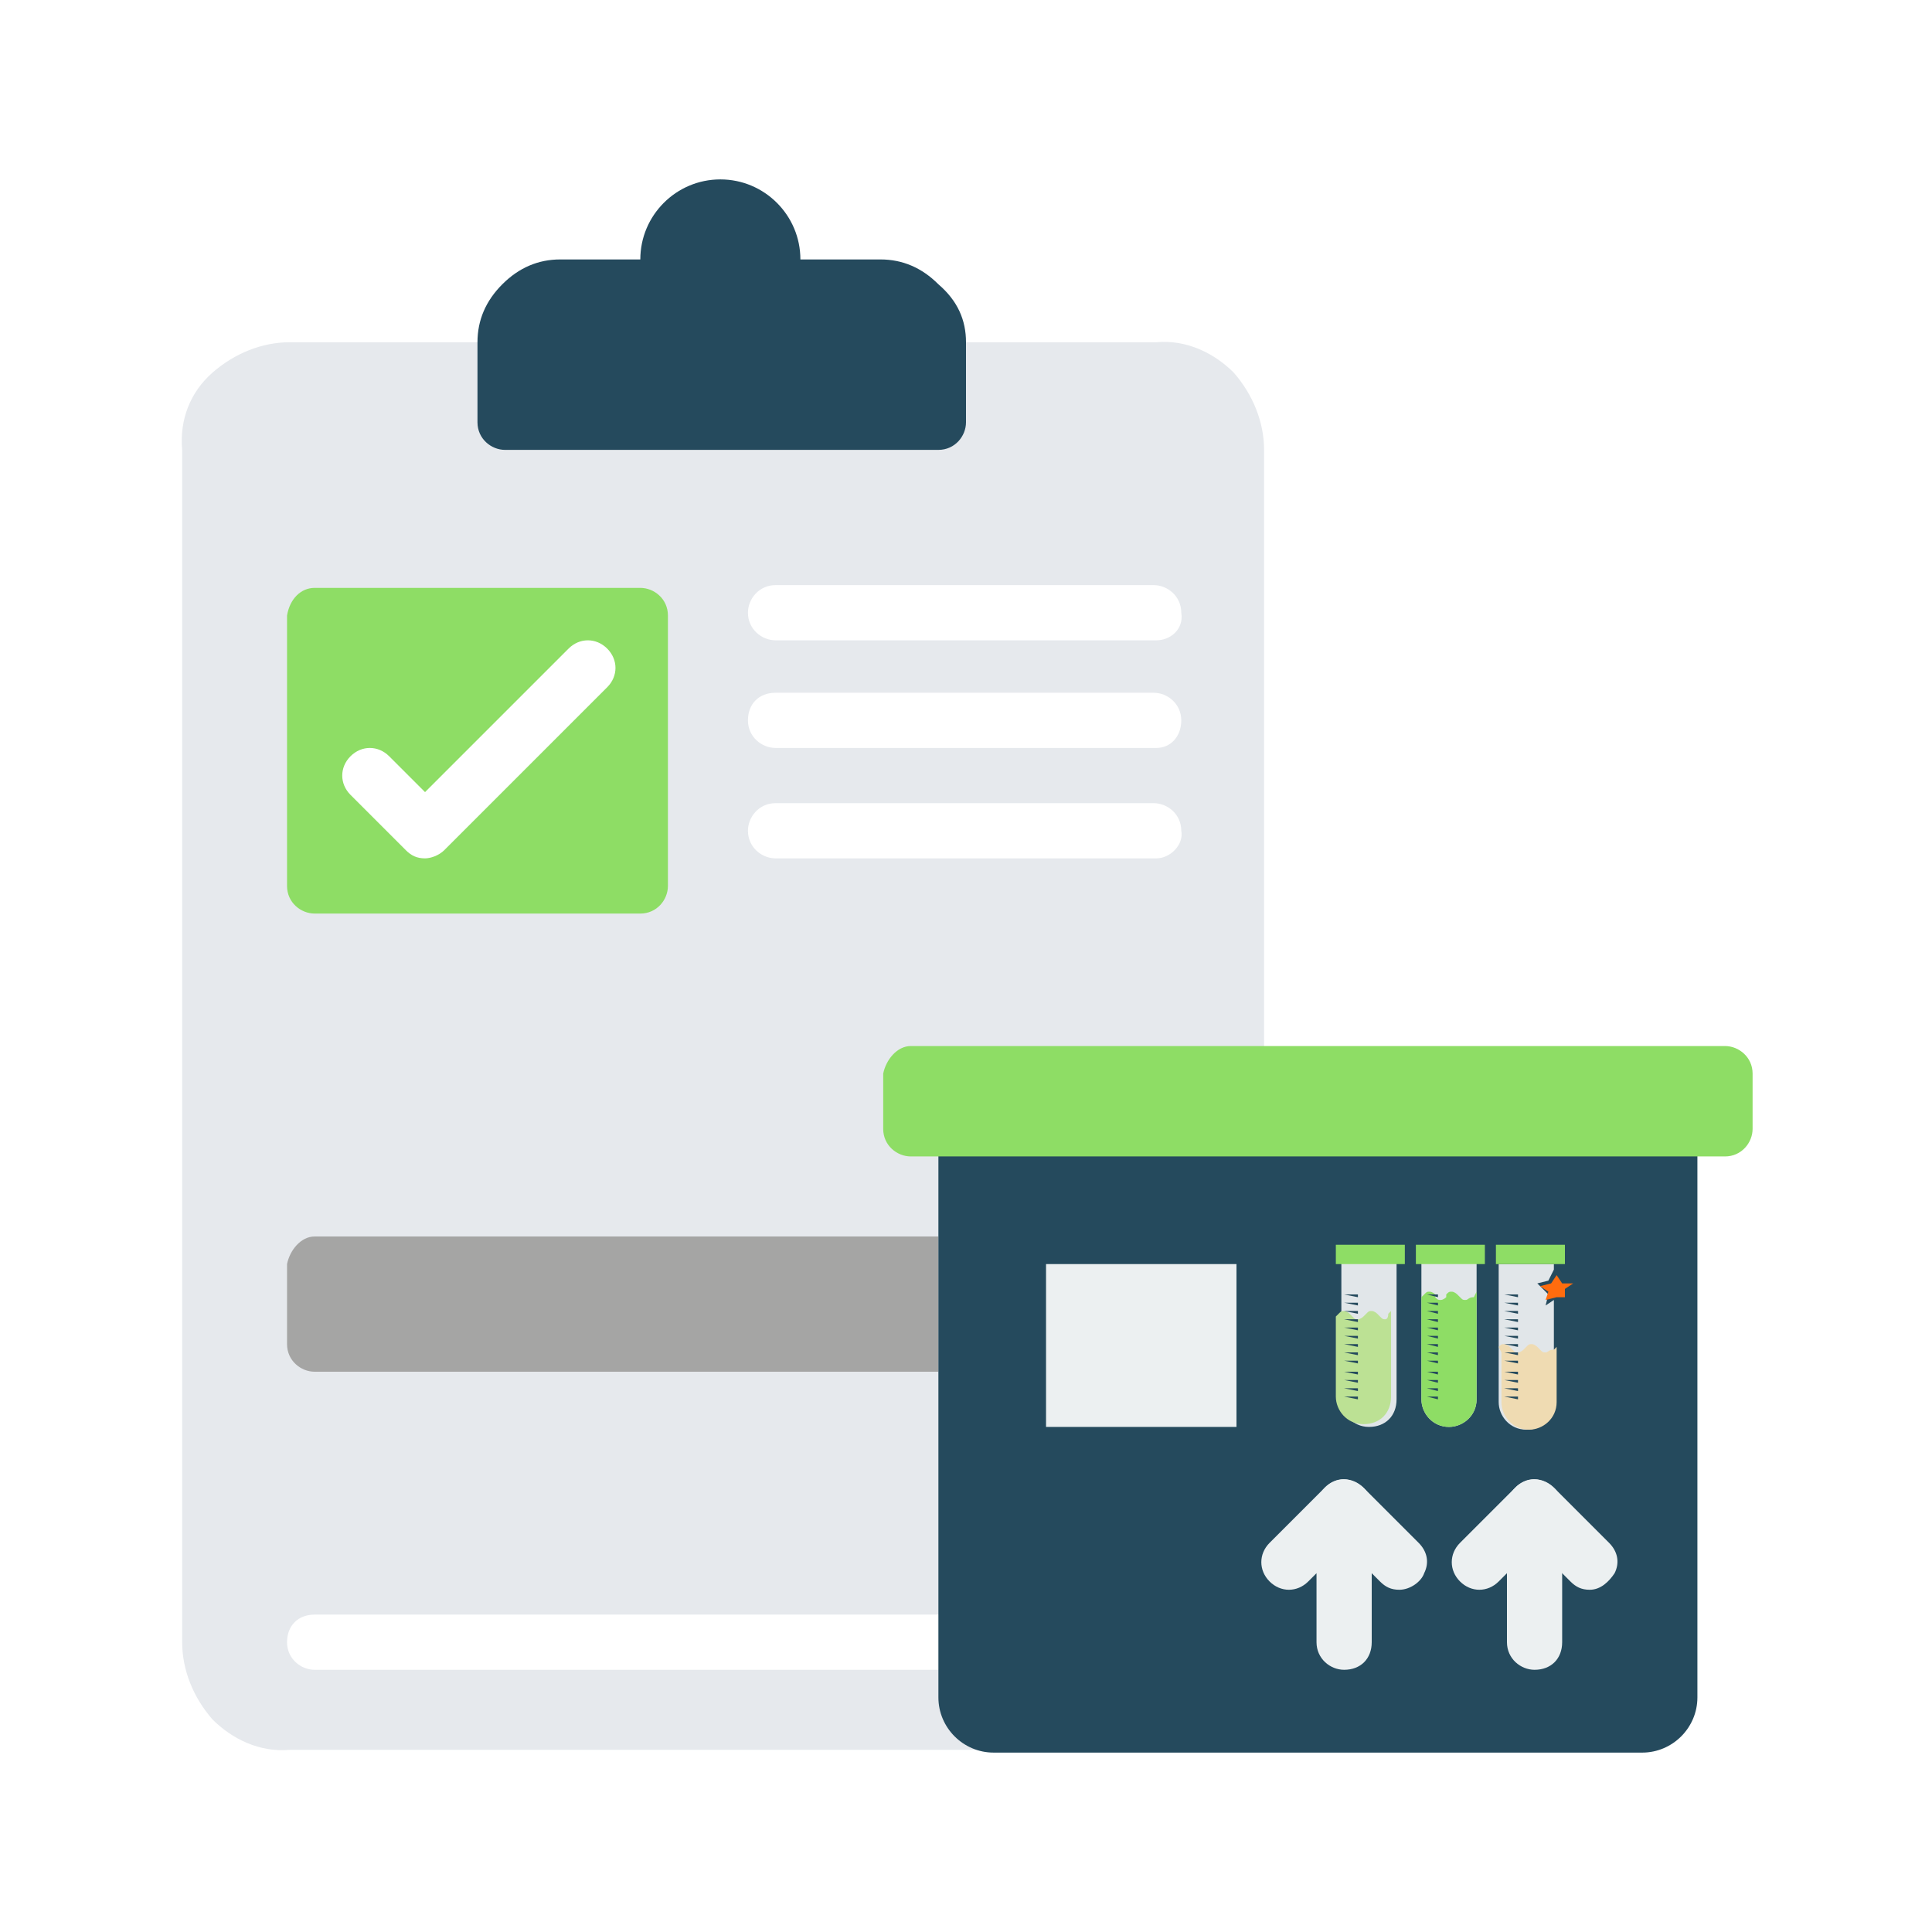 <?xml version="1.0" encoding="utf-8"?>
<!-- Generator: Adobe Illustrator 22.1.0, SVG Export Plug-In . SVG Version: 6.00 Build 0)  -->
<svg version="1.1" id="Capa_1" xmlns="http://www.w3.org/2000/svg" xmlns:xlink="http://www.w3.org/1999/xlink" x="0px" y="0px"
	 viewBox="0 0 70 70" style="enable-background:new 0 0 70 70;" xml:space="preserve">
<style type="text/css">
	.st0{fill:#FFFFFF;}
	.st1{fill:#E6E9ED;}
	.st2{fill:#254A5D;}
	.st3{fill:#8EDD65;}
	.st4{fill:#A5A5A4;}
	.st5{fill:#ECF0F1;}
	.st6{fill:#E1E6E9;}
	.st7{fill:#FF6C0E;}
	.st8{fill:#BCE194;}
	.st9{fill:#EFDBB2;}
</style>
<rect class="st0" width="70" height="70"/>
<g>
	<path class="st1" d="M45.8,37.9V16.3c0-1-0.4-2-1.1-2.8c-0.7-0.7-1.7-1.2-2.8-1.1H10.5c-1,0-2,0.4-2.8,1.1s-1.2,1.7-1.1,2.8v43.2
		c0,1,0.4,2,1.1,2.8c0.7,0.7,1.7,1.2,2.8,1.1h35.3V37.9z"/>
	<path class="st2" d="M35,12.4v2.9c0,0.5-0.4,1-1,1H18.3c-0.5,0-1-0.4-1-1v-2.9c0-0.8,0.3-1.5,0.9-2.1c0.6-0.6,1.3-0.9,2.1-0.9h2.9
		c0-1.6,1.3-2.9,2.9-2.9c1.6,0,2.9,1.3,2.9,2.9h2.9c0.8,0,1.5,0.3,2.1,0.9C34.7,10.9,35,11.6,35,12.4z"/>
	<path class="st3" d="M11.4,21.3h11.8c0.5,0,1,0.4,1,1v9.8c0,0.5-0.4,1-1,1H11.4c-0.5,0-1-0.4-1-1v-9.8
		C10.5,21.7,10.9,21.3,11.4,21.3z"/>
	<g>
		<path class="st0" d="M41.9,23.2H28.1c-0.5,0-1-0.4-1-1c0-0.5,0.4-1,1-1h13.7c0.5,0,1,0.4,1,1C42.9,22.8,42.4,23.2,41.9,23.2z"/>
		<path class="st0" d="M41.9,27.1H28.1c-0.5,0-1-0.4-1-1s0.4-1,1-1h13.7c0.5,0,1,0.4,1,1S42.4,27.1,41.9,27.1z"/>
		<path class="st0" d="M41.9,31.1H28.1c-0.5,0-1-0.4-1-1c0-0.5,0.4-1,1-1h13.7c0.5,0,1,0.4,1,1C42.9,30.6,42.4,31.1,41.9,31.1z"/>
	</g>
	<path class="st4" d="M11.4,44.8H34v4.9H11.4c-0.5,0-1-0.4-1-1v-2.9C10.5,45.3,10.9,44.8,11.4,44.8z"/>
	<path class="st0" d="M36,60.5H11.4c-0.5,0-1-0.4-1-1s0.4-1,1-1H36c0.5,0,1,0.4,1,1S36.5,60.5,36,60.5z"/>
	<path class="st0" d="M15.4,31.1c-0.3,0-0.5-0.1-0.7-0.3l-2-2c-0.4-0.4-0.4-1,0-1.4c0.4-0.4,1-0.4,1.4,0l1.3,1.3l5.2-5.2
		c0.4-0.4,1-0.4,1.4,0c0.4,0.4,0.4,1,0,1.4l-5.9,5.9C15.9,31,15.6,31.1,15.4,31.1z"/>
	<path class="st2" d="M34,39.9h27.5v21.6c0,1.1-0.9,2-2,2H36c-1.1,0-2-0.9-2-2L34,39.9L34,39.9z"/>
	<g>
		<path class="st3" d="M33,37.9h29.5c0.5,0,1,0.4,1,1v2c0,0.5-0.4,1-1,1H33c-0.5,0-1-0.4-1-1v-2C32.1,38.4,32.5,37.9,33,37.9z"/>
		<rect x="37.9" y="45.8" class="st5" width="6.9" height="5.9"/>
	</g>
	<g>
		<path class="st5" d="M48.7,60.5c-0.5,0-1-0.4-1-1V57l-0.3,0.3c-0.4,0.4-1,0.4-1.4,0c-0.4-0.4-0.4-1,0-1.4l2-2
			c0.3-0.3,0.7-0.4,1.1-0.2s0.6,0.5,0.6,0.9v4.9C49.7,60.1,49.3,60.5,48.7,60.5z"/>
		<path class="st5" d="M50.7,57.6c-0.3,0-0.5-0.1-0.7-0.3l-2-2c-0.4-0.4-0.4-1,0-1.4s1-0.4,1.4,0l2,2c0.3,0.3,0.4,0.7,0.2,1.1
			C51.5,57.3,51.1,57.6,50.7,57.6z"/>
		<path class="st5" d="M55.6,60.5c-0.5,0-1-0.4-1-1V57l-0.3,0.3c-0.4,0.4-1,0.4-1.4,0c-0.4-0.4-0.4-1,0-1.4l2-2
			c0.3-0.3,0.7-0.4,1.1-0.2s0.6,0.5,0.6,0.9v4.9C56.6,60.1,56.2,60.5,55.6,60.5z"/>
		<path class="st5" d="M57.6,57.6c-0.3,0-0.5-0.1-0.7-0.3l-2-2c-0.4-0.4-0.4-1,0-1.4s1-0.4,1.4,0l2,2c0.3,0.3,0.4,0.7,0.2,1.1
			C58.3,57.3,58,57.6,57.6,57.6z"/>
	</g>
</g>
<g>
	<path class="st6" d="M55.7,46.5l0.4-0.1c0,0,0,0,0,0l0.2-0.4c0,0,0,0,0,0v-0.2h-2v5c0,0.5,0.4,1,1,1s1-0.4,1-1v-3.7c0,0,0,0,0,0
		L56,47.3c0,0,0,0,0,0l0.1-0.4c0,0,0,0,0,0L55.7,46.5C55.7,46.5,55.7,46.5,55.7,46.5z"/>
	<path class="st7" d="M56,47.1l0.1-0.3c0,0,0,0,0,0l-0.3-0.2c0,0,0,0,0,0l0.4-0.1c0,0,0,0,0,0l0.2-0.3c0,0,0,0,0,0l0.2,0.3
		c0,0,0,0,0,0l0.4,0c0,0,0,0,0,0l-0.3,0.2l0,0l0,0.3c0,0,0,0,0,0L56.4,47c0,0,0,0,0,0L56,47.1C56.1,47.1,56,47.1,56,47.1z"/>
	<path class="st6" d="M51.5,45.7v5c0,0.5,0.4,1,1,1c0.5,0,1-0.4,1-1v-5H51.5z"/>
	<path class="st3" d="M53.1,47.1c-0.1,0-0.1,0-0.2-0.1l-0.1-0.1c0,0-0.1-0.1-0.2-0.1c-0.1,0-0.1,0-0.2,0.1L52.4,47
		c0,0-0.1,0.1-0.2,0.1s-0.1,0-0.2-0.1L52,46.9c0,0-0.1-0.1-0.2-0.1c-0.1,0-0.1,0-0.2,0.1l-0.1,0.1v3.7c0,0.5,0.4,1,1,1
		c0.5,0,1-0.4,1-1v-3.9L53.4,47C53.2,47,53.2,47.1,53.1,47.1L53.1,47.1z"/>
	<path class="st3" d="M51.3,45.1h2.5v0.7h-2.5V45.1z"/>
	<path class="st6" d="M48.6,45.7v5c0,0.5,0.4,1,1,1c0.6,0,1-0.4,1-1v-5H48.6z"/>
	<path class="st8" d="M50.2,47.8c-0.1,0-0.1,0-0.2-0.1l-0.1-0.1c0,0-0.1-0.1-0.2-0.1c-0.1,0-0.1,0-0.2,0.1l-0.1,0.1
		c0,0-0.1,0.1-0.2,0.1c-0.1,0-0.1,0-0.2-0.1l-0.1-0.1c0,0-0.1-0.1-0.2-0.1s-0.1,0-0.2,0.1l-0.1,0.1v2.9c0,0.5,0.4,1,1,1
		c0.6,0,1-0.4,1-1v-3.1l-0.1,0.1C50.3,47.8,50.2,47.8,50.2,47.8L50.2,47.8z"/>
	<path class="st3" d="M48.4,45.1h2.5v0.7h-2.5V45.1z"/>
	<path class="st9" d="M56,49c-0.1,0-0.1,0-0.2-0.1l-0.1-0.1c0,0-0.1-0.1-0.2-0.1c-0.1,0-0.1,0-0.2,0.1l-0.1,0.1c0,0-0.1,0.1-0.2,0.1
		s-0.1,0-0.2-0.1l-0.1-0.1c0,0-0.1-0.1-0.2-0.1c-0.1,0-0.1,0-0.2,0.1L54.4,49v1.8c0,0.5,0.4,1,1,1c0.5,0,1-0.4,1-1v-2l-0.1,0.1
		C56.1,48.9,56.1,49,56,49z"/>
	<path class="st3" d="M54.2,45.1h2.5v0.7h-2.5V45.1z"/>
	<g>
		<path class="st2" d="M48.7,47.8h0.5v0.1L48.7,47.8L48.7,47.8z"/>
		<path class="st2" d="M48.7,48.1h0.5v0.1L48.7,48.1L48.7,48.1z"/>
		<path class="st2" d="M48.7,48.4h0.5v0.1L48.7,48.4L48.7,48.4z"/>
		<path class="st2" d="M48.7,46.9h0.5V47L48.7,46.9L48.7,46.9z"/>
		<path class="st2" d="M48.7,47.2h0.5v0.1L48.7,47.2L48.7,47.2z"/>
		<path class="st2" d="M48.7,47.5h0.5v0.1L48.7,47.5L48.7,47.5z"/>
		<path class="st2" d="M48.7,48.7h0.5v0.1L48.7,48.7L48.7,48.7z"/>
		<path class="st2" d="M48.7,49h0.5v0.1L48.7,49L48.7,49z"/>
		<path class="st2" d="M48.7,49.3h0.5v0.1L48.7,49.3L48.7,49.3z"/>
		<path class="st2" d="M48.7,49.7h0.5v0.1L48.7,49.7L48.7,49.7z"/>
		<path class="st2" d="M48.7,50h0.5v0.1L48.7,50L48.7,50z"/>
		<path class="st2" d="M48.7,50.3h0.5v0.1L48.7,50.3L48.7,50.3z"/>
		<path class="st2" d="M48.7,50.6h0.5v0.1L48.7,50.6L48.7,50.6z"/>
	</g>
	<g>
		<path class="st2" d="M51.7,47.8h0.4v0.1L51.7,47.8L51.7,47.8z"/>
		<path class="st2" d="M51.7,48.1h0.4v0.1L51.7,48.1L51.7,48.1z"/>
		<path class="st2" d="M51.7,48.4h0.4v0.1L51.7,48.4L51.7,48.4z"/>
		<path class="st2" d="M51.7,46.9h0.4V47L51.7,46.9L51.7,46.9z"/>
		<path class="st2" d="M51.7,47.2h0.4v0.1L51.7,47.2L51.7,47.2z"/>
		<path class="st2" d="M51.7,47.5h0.4v0.1L51.7,47.5L51.7,47.5z"/>
		<path class="st2" d="M51.7,48.7h0.4v0.1L51.7,48.7L51.7,48.7z"/>
		<path class="st2" d="M51.7,49h0.4v0.1L51.7,49L51.7,49z"/>
		<path class="st2" d="M51.7,49.3h0.4v0.1L51.7,49.3L51.7,49.3z"/>
		<path class="st2" d="M51.7,49.7h0.4v0.1L51.7,49.7L51.7,49.7z"/>
		<path class="st2" d="M51.7,50h0.4v0.1L51.7,50L51.7,50z"/>
		<path class="st2" d="M51.7,50.3h0.4v0.1L51.7,50.3L51.7,50.3z"/>
		<path class="st2" d="M51.7,50.6h0.4v0.1L51.7,50.6L51.7,50.6z"/>
	</g>
	<g>
		<path class="st2" d="M54.5,47.8H55v0.1L54.5,47.8L54.5,47.8L54.5,47.8z"/>
		<path class="st2" d="M54.5,48.1H55v0.1L54.5,48.1L54.5,48.1L54.5,48.1z"/>
		<path class="st2" d="M54.5,48.4H55v0.1L54.5,48.4L54.5,48.4L54.5,48.4z"/>
		<path class="st2" d="M54.5,46.9H55V47L54.5,46.9L54.5,46.9L54.5,46.9z"/>
		<path class="st2" d="M54.5,47.2H55v0.1L54.5,47.2L54.5,47.2L54.5,47.2z"/>
		<path class="st2" d="M54.5,47.5H55v0.1L54.5,47.5L54.5,47.5L54.5,47.5z"/>
		<path class="st2" d="M54.5,48.7H55v0.1L54.5,48.7L54.5,48.7L54.5,48.7z"/>
		<path class="st2" d="M54.5,49H55v0.1L54.5,49L54.5,49L54.5,49z"/>
		<path class="st2" d="M54.5,49.3H55v0.1L54.5,49.3L54.5,49.3L54.5,49.3z"/>
		<path class="st2" d="M54.5,49.7H55v0.1L54.5,49.7L54.5,49.7L54.5,49.7z"/>
		<path class="st2" d="M54.5,50H55v0.1L54.5,50L54.5,50L54.5,50z"/>
		<path class="st2" d="M54.5,50.3H55v0.1L54.5,50.3L54.5,50.3L54.5,50.3z"/>
		<path class="st2" d="M54.5,50.6H55v0.1L54.5,50.6L54.5,50.6L54.5,50.6z"/>
	</g>
</g>
</svg>
